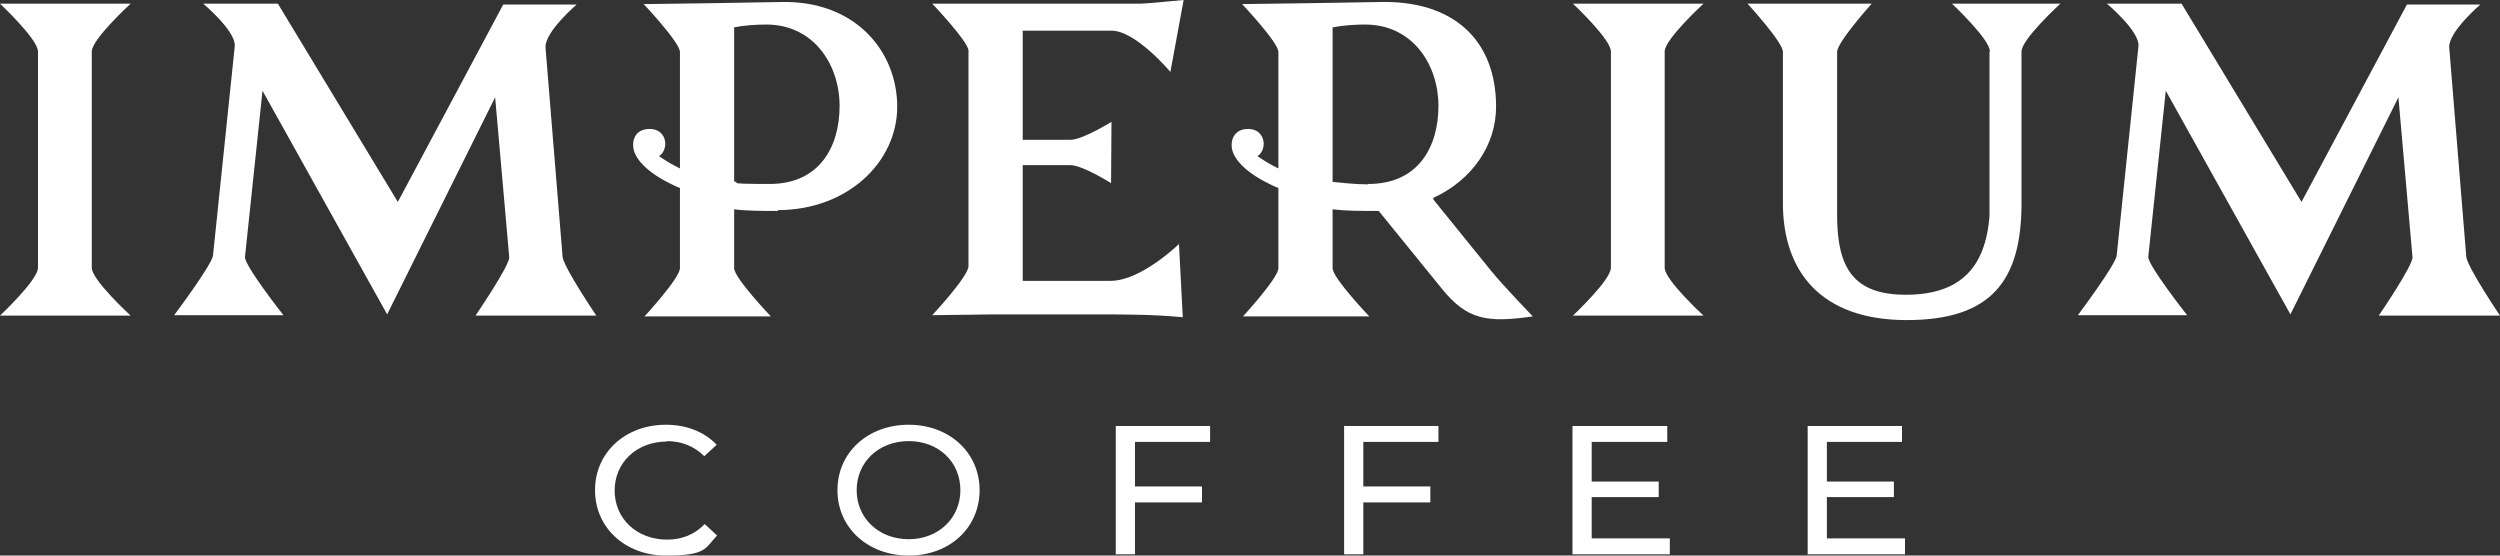 <svg width="270" height="60" viewBox="0 0 270 60" fill="none" xmlns="http://www.w3.org/2000/svg">
<rect x="0" y="0" width="270" height="60" fill="#333333" stroke="none"/>
<g clip-path="url(#clip0_311_2944)">
<path d="M64.4 34.084C64.4 34.084 60.851 28.83 60.758 27.726L58.914 5.121C58.822 3.444 62.28 0.486 62.28 0.486H54.351L42.964 21.81L30.011 0.397H21.943C21.943 0.397 25.493 3.355 25.355 4.989L23.004 27.594C22.912 28.565 18.809 34.04 18.809 34.04H30.61C30.61 34.04 26.323 28.609 26.461 27.726L28.351 9.801L41.812 33.952L53.475 10.508L54.996 27.77C55.042 28.698 51.354 34.084 51.354 34.084H64.4Z" fill="white"/>
<path d="M270 34.084C270 34.084 266.45 28.83 266.358 27.726L264.515 5.121C264.422 3.444 267.88 0.486 267.88 0.486H259.95L248.563 21.81L235.61 0.397H227.543C227.543 0.397 231.093 3.355 230.954 4.989L228.603 27.594C228.511 28.565 224.408 34.04 224.408 34.04H236.21C236.21 34.04 231.923 28.609 232.015 27.726L233.905 9.801L247.365 33.952L259.028 10.508L260.55 27.77C260.595 28.698 256.908 34.084 256.908 34.084H270Z" fill="white"/>
<path d="M127.371 26.314C127.371 26.314 123.268 30.331 119.949 30.331H110.453V17.837H115.616C116.906 17.837 119.995 19.779 119.995 19.779C119.995 18.499 120.041 14.967 120.041 13.157C120.041 13.157 116.906 15.099 115.616 15.099H110.453V3.311H120.041C122.669 3.311 126.403 7.77 126.403 7.77L127.832 0C127.832 0 123.729 0.397 123.176 0.397H100.68C100.68 0.397 104.598 4.503 104.598 5.475V28.742C104.598 29.846 100.68 34.04 100.68 34.04C101.924 34.04 106.534 33.952 107.456 33.952H117.828C121.332 33.952 124.467 33.952 127.74 34.26L127.325 26.269L127.371 26.314Z" fill="white"/>
<path d="M183.98 0.397H169.875C169.875 0.397 173.978 4.238 173.978 5.563V28.918C173.978 30.243 169.875 34.084 169.875 34.084H183.98C183.98 34.084 179.785 30.243 179.785 28.918V5.563C179.785 4.238 183.98 0.397 183.98 0.397Z" fill="white"/>
<path d="M14.106 0.397H0C0 0.397 4.103 4.238 4.103 5.563V28.918C4.103 30.243 0 34.084 0 34.084H14.106C14.106 34.084 9.911 30.243 9.911 28.918V5.563C9.911 4.238 14.106 0.397 14.106 0.397Z" fill="white"/>
<path d="M214.866 5.563V23.267C214.451 29.095 211.501 31.832 205.831 31.832C200.161 31.832 198.409 28.918 198.409 23.267V5.607C198.409 4.547 202.143 0.397 202.143 0.397H188.729C188.729 0.397 192.554 4.547 192.554 5.607V21.943C192.554 29.404 196.749 34.569 205.923 34.569C215.096 34.569 218.323 30.287 218.323 21.943V5.563C218.323 4.238 222.518 0.397 222.518 0.397H210.809C210.809 0.397 214.911 4.238 214.911 5.563H214.866Z" fill="white"/>
<path d="M83.991 22.693C91.505 22.693 96.899 17.528 96.899 11.523C96.899 5.519 92.335 -0.044 84.176 0.221C82.378 0.265 70.715 0.442 69.516 0.442C69.516 0.442 73.435 4.592 73.435 5.607V18.19C73.066 18.014 72.743 17.837 72.421 17.66C72.006 17.395 71.545 17.131 71.176 16.866C72.374 16.071 72.006 13.643 69.793 13.952C68.456 14.128 68.133 15.453 68.548 16.512C69.102 17.837 70.623 18.896 71.867 19.559C72.374 19.824 72.882 20.088 73.435 20.309V28.963C73.435 30.022 69.609 34.172 69.609 34.172H83.254C83.254 34.172 79.289 30.022 79.289 28.963V22.605C80.718 22.782 82.286 22.782 84.037 22.782L83.991 22.693ZM79.243 2.958C80.35 2.738 81.686 2.649 82.747 2.649C87.91 2.649 90.676 7.02 90.676 11.435C90.676 15.85 88.509 19.868 83.115 19.868C77.722 19.868 80.257 19.691 79.289 19.603V2.958H79.243Z" fill="white"/>
<path d="M154.8 21.368C158.948 19.47 161.577 15.717 161.577 11.523C161.577 4.326 156.967 -0.045 148.808 0.22C147.01 0.265 135.346 0.441 134.148 0.441C134.148 0.441 138.066 4.591 138.066 5.607V18.189C137.697 18.013 137.375 17.836 137.052 17.66C136.637 17.395 136.176 17.13 135.807 16.865C137.006 16.07 136.637 13.642 134.424 13.951C133.134 14.128 132.765 15.452 133.18 16.512C133.733 17.836 135.254 18.896 136.499 19.558C137.006 19.823 137.513 20.088 138.066 20.309V28.962C138.066 30.022 134.24 34.172 134.24 34.172H147.885C147.885 34.172 143.921 30.022 143.921 28.962V22.604C145.35 22.781 146.918 22.781 148.668 22.781C150.421 22.781 148.853 22.781 148.9 22.781L155.676 31.125C158.442 34.569 160.608 34.878 165.541 34.172C165.541 34.172 162.222 30.728 161.023 29.227L154.8 21.545V21.368ZM147.748 19.911C146.318 19.911 144.888 19.735 143.921 19.646V2.958C145.028 2.737 146.363 2.649 147.425 2.649C152.588 2.649 155.353 7.019 155.353 11.434C155.353 15.85 153.187 19.867 147.793 19.867L147.748 19.911Z" fill="white"/>
<path d="M72.006 47.638C73.574 47.638 74.957 48.168 76.063 49.272L77.4 48.035C76.063 46.623 74.127 45.872 71.914 45.872C67.535 45.872 64.262 48.874 64.262 52.936C64.262 56.998 67.535 60 71.914 60C76.293 60 76.109 59.249 77.446 57.837L76.109 56.6C75.003 57.748 73.62 58.278 72.052 58.278C68.779 58.278 66.382 56.026 66.382 52.98C66.382 49.934 68.779 47.682 72.052 47.682L72.006 47.638Z" fill="white"/>
<path d="M98.144 45.872C93.718 45.872 90.445 48.874 90.445 52.936C90.445 56.998 93.718 60 98.144 60C102.569 60 105.796 56.998 105.796 52.936C105.796 48.874 102.523 45.872 98.144 45.872ZM98.144 58.234C94.917 58.234 92.52 55.982 92.52 52.936C92.52 49.89 94.917 47.638 98.144 47.638C101.371 47.638 103.722 49.89 103.722 52.936C103.722 55.982 101.325 58.234 98.144 58.234Z" fill="white"/>
<path d="M120.502 59.867H122.576V54.26H129.814V52.538H122.576V47.726H130.69V46.004H120.502V59.867Z" fill="white"/>
<path d="M145.164 59.867H147.239V54.26H154.476V52.538H147.239V47.726H155.352V46.004H145.164V59.867Z" fill="white"/>
<path d="M171.903 53.686H179.14V52.008H171.903V47.726H180.063V46.004H169.828V59.867H180.34V58.145H171.903V53.686Z" fill="white"/>
<path d="M197.302 53.686H204.539V52.008H197.302V47.726H205.416V46.004H195.229V59.867H205.739V58.145H197.302V53.686Z" fill="white"/>
</g>
<defs>
<clipPath id="clip0_311_2944">
<rect width="270" height="60" fill="white"/>
</clipPath>
</defs>
</svg>
